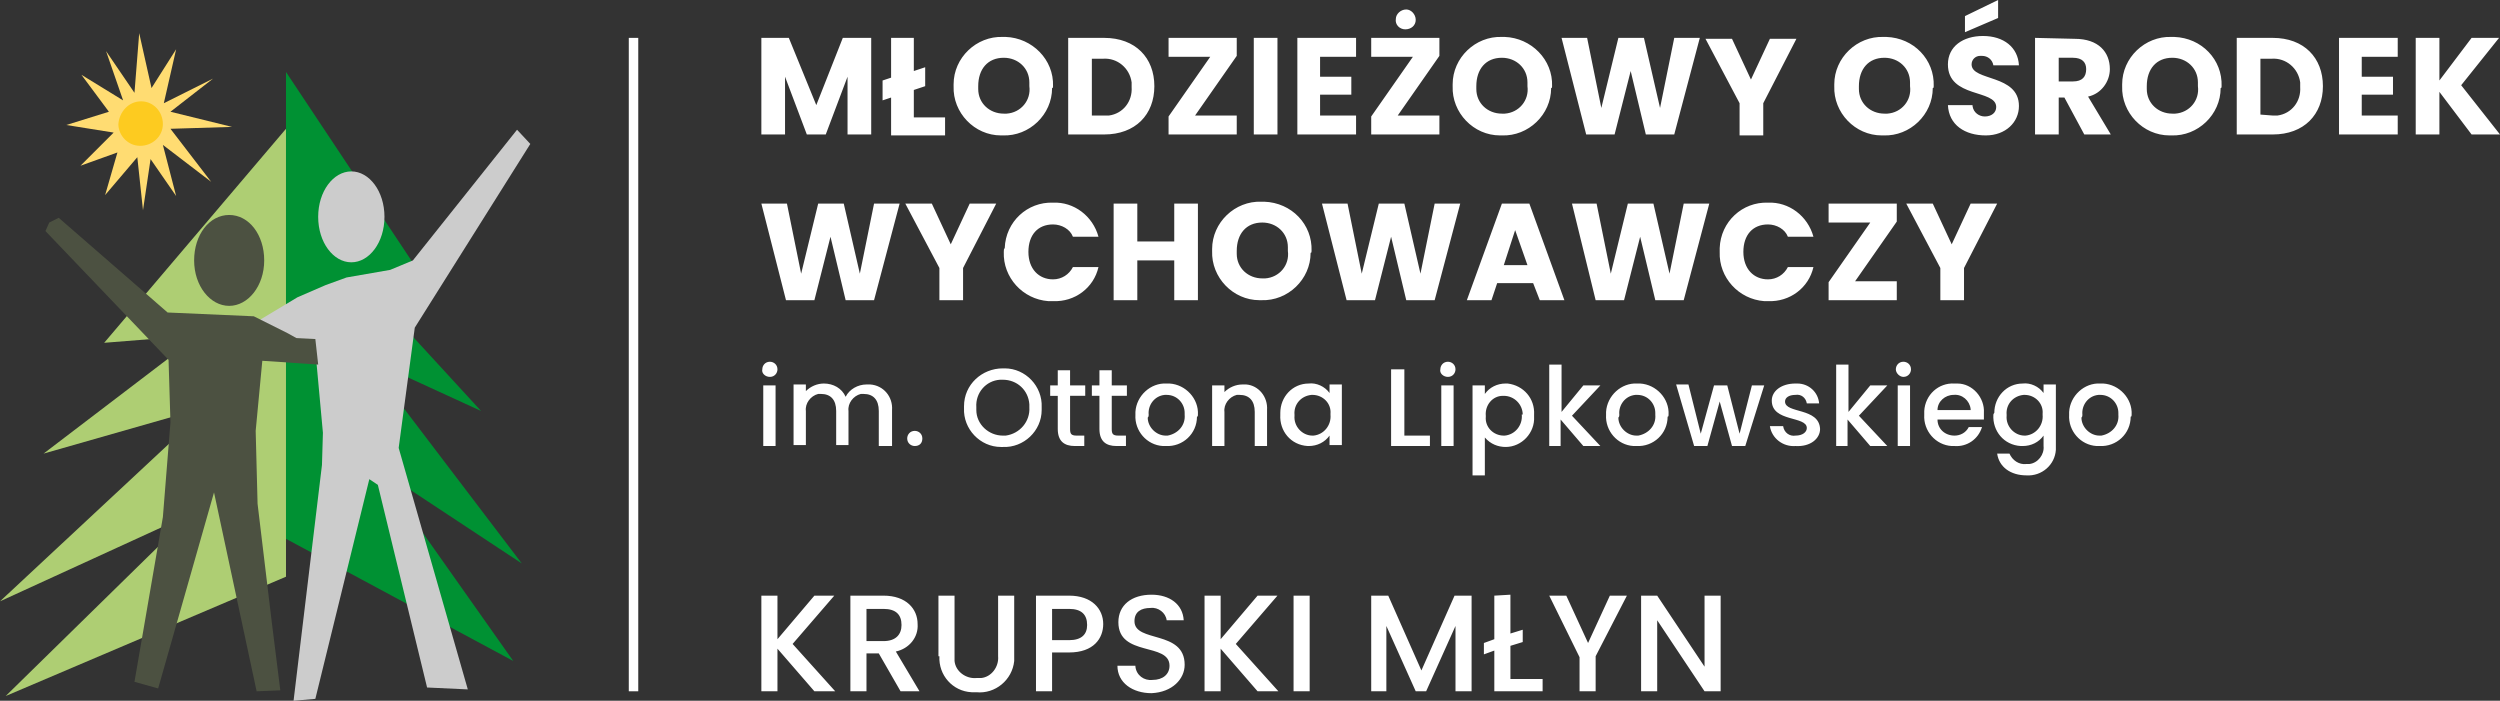 <?xml version="1.0" encoding="utf-8"?>
<!-- Generator: Adobe Illustrator 26.2.1, SVG Export Plug-In . SVG Version: 6.00 Build 0)  -->
<svg version="1.1" id="Warstwa_1" xmlns="http://www.w3.org/2000/svg" xmlns:xlink="http://www.w3.org/1999/xlink" x="0px" y="0px"
	 viewBox="0 0 264 74" style="enable-background:new 0 0 264 74;" xml:space="preserve">
<rect x="0" y="0" width="264" height="74" fill="#333333" stroke="none"/>
<style type="text/css">
	.st0{fill:#AECE73;}
	.st1{fill-rule:evenodd;clip-rule:evenodd;fill:#4C5141;}
	.st2{fill-rule:evenodd;clip-rule:evenodd;fill:#009133;}
	.st3{fill-rule:evenodd;clip-rule:evenodd;fill:#CCCCCC;}
	.st4{fill-rule:evenodd;clip-rule:evenodd;fill:#FFDC72;}
	.st5{fill-rule:evenodd;clip-rule:evenodd;fill:#FDCB20;}
	.st6{fill:#FFFFFF;}
	.st7{fill:none;stroke:#FFFFFF;stroke-miterlimit:10;}
</style>
<g>
	<path id="Path_9867" class="st0" d="M11,36.2l10-0.8L4.6,47.9l17.5-5L0,63.5l20.3-9.3L0.6,73.5l29.6-12.6l0-47.3L11,36.2z"/>
	<path id="Path_9868" class="st1" d="M24.2,22.7c2.1,0,3.7,2.1,3.7,4.8s-1.7,4.8-3.7,4.8s-3.7-2.1-3.7-4.8S22.1,22.7,24.2,22.7"/>
	<path id="Path_9869" class="st2" d="M30.2,7.6l0,49.3l24,12.9L39.8,49.4l15.3,10.1L38.6,37.8l12.2,5.6L39.6,31.2l3.9-3.6L30.2,7.6z
		"/>
	<path id="Path_9870" class="st3" d="M37.1,18.1c1.9,0,3.5,2.1,3.5,4.8s-1.6,4.8-3.5,4.8s-3.5-2.1-3.5-4.8S35.2,18.1,37.1,18.1"/>
	<path id="Path_9871" class="st3" d="M54.6,13.7l1.4,1.5L43.8,34.6l-1.7,12.7l7.3,25.5l-4.3-0.2l-5.2-21.4L39,50.6l-5.7,23.2
		l-2.3,0.2l3-24.9l0.1-3.4l-0.9-9.8l-2-0.1L30,35.1l-2.6-1.3l4-2.4l3-1.3l2.2-0.8l4.6-0.8l2.4-1L54.6,13.7z"/>
	<path id="Path_9872" class="st1" d="M5.2,23.5l1-0.5L17.7,33l9.1,0.4l3.6,1.8l0.9,0.5l2,0.1l0.3,2.7l-5.9-0.4l-0.7,7.4l0.2,7.7
		l1.5,12.5l0.9,7.2L27.1,73l-4.5-21l-5.9,20.7l-2.5-0.7l3-17.4l0.8-10l-0.2-6.6l-13-13.6L5.2,23.5z"/>
	<path id="Path_9873" class="st4" d="M14.2,9.8l-3-4.4l1.8,5.2L8.6,7.9l2.9,3.9L7,13.2l5,0.8l-3.5,3.5l3.9-1.4l-1.3,4.5l3.4-4
		l0.6,5.6l0.8-5.4l2.7,3.9l-1.4-5.4l5.1,3.9L18,13.6l6.5-0.2L18,11.8l4.5-3.5l-5.2,2.6l1.3-5.7l-2.6,4.1l-1.3-5.8L14.2,9.8z"/>
	<path id="Path_9874" class="st5" d="M14.9,10.7c1.3,0,2.3,1.1,2.3,2.4c0,1.3-1.1,2.3-2.4,2.3c-1.3,0-2.3-1.1-2.3-2.3
		C12.6,11.8,13.6,10.7,14.9,10.7"/>
	<path id="Path_9876" class="st6" d="M86,73h2.2l-4.5-5l4.4-5.1H86l-3.9,4.6v-4.6h-1.7V73h1.7v-4.5L86,73z M95.2,66
		c0,1-0.6,1.7-1.9,1.7h-1.8v-3.4h1.8C94.6,64.3,95.2,64.9,95.2,66z M89.8,62.9V73h1.7v-4h1.3l2.3,4h2l-2.5-4.2
		c1.4-0.3,2.4-1.5,2.3-2.9c0-1.6-1.2-3-3.6-3H89.8z M99.2,69.3c-0.1,2,1.4,3.7,3.4,3.8c0.2,0,0.3,0,0.5,0c2,0.2,3.8-1.3,4-3.3
		c0-0.2,0-0.3,0-0.5v-6.4h-1.7v6.4c0.1,1.1-0.7,2.2-1.8,2.3c-0.2,0-0.3,0-0.5,0c-1.1,0.1-2.2-0.7-2.3-1.8c0-0.2,0-0.3,0-0.5v-6.4
		h-1.7V69.3z M111.1,67.6v-3.3h1.8c1.3,0,1.9,0.6,1.9,1.7c0,1-0.6,1.6-1.9,1.6L111.1,67.6z M116.5,65.9c0-1.6-1.2-3-3.6-3h-3.5V73
		h1.7v-4.1h1.8C115.5,68.9,116.5,67.4,116.5,65.9L116.5,65.9z M125.1,70.2c0-3.7-5.3-2.3-5.3-4.6c0-1,0.7-1.4,1.7-1.4
		c0.8-0.1,1.6,0.5,1.7,1.3h1.8c-0.1-1.7-1.5-2.7-3.4-2.7c-2.1,0-3.5,1.1-3.5,2.9c0,3.7,5.4,2.1,5.4,4.6c0,0.9-0.7,1.5-1.8,1.5
		c-0.9,0.1-1.7-0.5-1.8-1.4c0,0,0,0,0-0.1H118c0,1.8,1.6,2.9,3.6,2.9C123.8,73.1,125.1,71.7,125.1,70.2L125.1,70.2z M132.8,73h2.2
		l-4.5-5l4.4-5.1h-2.1l-3.9,4.6v-4.6h-1.7V73h1.7v-4.5L132.8,73z M136.6,73h1.7V62.9h-1.7V73z M144.7,73h1.7v-6.9l3.1,6.9h1.1
		l3.1-6.9V73h1.7V62.9h-1.8l-3.5,7.9l-3.5-7.9h-1.8V73z M157.8,62.9v4.6l-1.1,0.4v1.2l1.1-0.4V73h5.1v-1.3h-3.4v-3.5l1.3-0.4v-1.3
		l-1.3,0.4v-4.1L157.8,62.9z M166.8,69.4V73h1.7v-3.7l3.3-6.4H170l-2.3,5l-2.3-5h-1.8L166.8,69.4z M180,62.9v7.5l-5-7.5h-1.7V73h1.7
		v-7.5l5,7.5h1.7V62.9H180z"/>
	<path id="Path_9879" class="st6" d="M80.4,14.2h2.5V8.1l2.3,6.1h2l2.3-6.1v6.1H92V4H89l-2.8,7.1L83.3,4h-2.9V14.2z M94.1,4v4.2
		l-0.9,0.3v2.1l0.9-0.3v4h5.7v-1.9h-3.3V9.5l1.2-0.4V7.1l-1.2,0.4V4H94.1z M111.2,9.1c0.1-2.8-2.2-5.1-5-5.2c-0.1,0-0.2,0-0.3,0
		c-2.8-0.1-5.2,2.2-5.2,5c0,0.1,0,0.1,0,0.2c-0.1,2.8,2.2,5.2,5,5.2c0.1,0,0.1,0,0.2,0c2.8,0.1,5.2-2.2,5.2-5
		C111.2,9.3,111.2,9.2,111.2,9.1z M103.3,9.1c0-1.8,1-3,2.7-3c1.5,0,2.7,1.1,2.7,2.6c0,0.1,0,0.2,0,0.4c0.2,1.5-0.9,2.8-2.4,2.9
		c-0.1,0-0.2,0-0.3,0c-1.5,0-2.7-1.1-2.7-2.6C103.3,9.3,103.3,9.2,103.3,9.1z M116.6,4h-3.8v10.2h3.8c3.3,0,5.3-2.1,5.3-5.1
		S119.9,4,116.6,4z M115.3,12.1V6.2h1.2c1.5-0.1,2.8,1,3,2.5c0,0.2,0,0.4,0,0.5c0.1,1.5-0.9,2.8-2.4,3c-0.2,0-0.4,0-0.5,0H115.3z
		 M130.6,4h-7.2v2h4.4l-4.4,6.3v1.9h7.2v-2h-4.4l4.4-6.3V4z M132.4,14.2h2.5V4h-2.5V14.2z M143.2,4h-6.2v10.2h6.2v-2h-3.8V10h3.3
		V8.1h-3.3V6h3.8V4z M152,4h-7.2v2h4.4l-4.4,6.3v1.9h7.2v-2h-4.4l4.4-6.3L152,4z M148.4,3.1c0.6,0,1.1-0.4,1.1-1c0,0,0,0,0,0
		c0-0.6-0.5-1.1-1-1.1c0,0,0,0,0,0c-0.6,0-1.1,0.5-1.1,1c0,0,0,0,0,0C147.3,2.6,147.8,3.1,148.4,3.1C148.4,3.1,148.4,3.1,148.4,3.1z
		 M163.9,9.1c0.1-2.8-2.2-5.1-5-5.2c-0.1,0-0.2,0-0.3,0c-2.8-0.1-5.2,2.2-5.2,5c0,0.1,0,0.1,0,0.2c-0.1,2.8,2.2,5.2,5,5.2
		c0.1,0,0.1,0,0.2,0c2.8,0.1,5.2-2.2,5.2-5C163.9,9.3,163.9,9.2,163.9,9.1z M155.9,9.1c0-1.8,1-3,2.7-3c1.5,0,2.7,1.1,2.7,2.6
		c0,0.1,0,0.2,0,0.4c0.2,1.5-0.9,2.8-2.4,2.9c-0.1,0-0.2,0-0.3,0c-1.5,0-2.7-1.1-2.7-2.6C155.9,9.3,155.9,9.2,155.9,9.1z
		 M167.5,14.2h3l1.7-6.7l1.6,6.7h3L179.5,4h-2.7l-1.5,7.4L173.6,4h-2.7l-1.8,7.4L167.6,4h-2.7L167.5,14.2z M183.7,10.9v3.4h2.5v-3.4
		l3.5-6.8h-2.8l-2,4.3l-2-4.3h-2.8L183.7,10.9z M204.2,9.1c0.1-2.8-2.1-5.1-5-5.2c-0.1,0-0.2,0-0.3,0c-2.8-0.1-5.2,2.2-5.2,5
		c0,0.1,0,0.2,0,0.2c-0.1,2.8,2.2,5.2,5,5.2c0.1,0,0.1,0,0.2,0c2.8,0.1,5.2-2.2,5.2-5C204.2,9.3,204.2,9.2,204.2,9.1z M196.3,9.1
		c0-1.8,1-3,2.7-3c1.5,0,2.7,1.1,2.7,2.6c0,0.1,0,0.2,0,0.4c0.2,1.5-0.9,2.8-2.4,2.9c-0.1,0-0.2,0-0.3,0c-1.5,0-2.7-1.1-2.7-2.6
		C196.3,9.3,196.3,9.2,196.3,9.1z M213.2,11.2c0-3.4-5-2.6-5-4.4c0-0.5,0.4-0.9,0.9-0.9c0.1,0,0.1,0,0.2,0c0.6,0,1.1,0.4,1.2,1
		c0,0,0,0,0,0h2.7c-0.1-1.9-1.6-3.1-3.8-3.1c-2.1,0-3.7,1.1-3.7,3c0,3.6,5.1,2.6,5.1,4.5c0,0.6-0.5,1-1.2,1c-0.6,0-1.2-0.4-1.3-1.1
		c0,0,0-0.1,0-0.1h-2.6c0.1,2.1,1.8,3.2,4,3.2C211.8,14.3,213.2,12.9,213.2,11.2L213.2,11.2z M207.5,1.7v1.7l3.5-1.5V0L207.5,1.7z
		 M220.3,7.3c0,0.8-0.4,1.3-1.4,1.3h-1.5V6.1h1.5C219.9,6.1,220.3,6.6,220.3,7.3L220.3,7.3z M214.9,4v10.2h2.5v-3.9h0.6l2.1,3.9h2.8
		l-2.4-4c1.4-0.3,2.3-1.6,2.3-2.9c0-1.8-1.2-3.2-3.7-3.2L214.9,4z M234.6,9.1c0.1-2.8-2.1-5.1-5-5.2c-0.1,0-0.2,0-0.3,0
		c-2.8-0.1-5.2,2.2-5.2,5c0,0.1,0,0.2,0,0.2c-0.1,2.8,2.2,5.2,5,5.2c0.1,0,0.1,0,0.2,0c2.8,0.1,5.2-2.2,5.2-5
		C234.6,9.3,234.6,9.2,234.6,9.1z M226.7,9.1c0-1.8,1-3,2.7-3c1.5,0,2.7,1.1,2.7,2.6c0,0.1,0,0.2,0,0.4c0.2,1.5-0.9,2.8-2.4,2.9
		c-0.1,0-0.2,0-0.3,0c-1.5,0-2.7-1.1-2.7-2.6C226.7,9.3,226.7,9.2,226.7,9.1z M240,4h-3.8v10.2h3.8c3.3,0,5.3-2.1,5.3-5.1
		S243.3,4,240,4z M238.7,12.1V6.2h1.2c1.5-0.1,2.8,1,3,2.5c0,0.2,0,0.4,0,0.5c0.1,1.5-0.9,2.8-2.4,3c-0.2,0-0.4,0-0.5,0L238.7,12.1z
		 M253.2,4H247v10.2h6.2v-2h-3.8V10h3.3V8.1h-3.3V6h3.8L253.2,4z M261,14.2h3L259.9,9l4-5h-2.9l-3.4,4.5V4h-2.5v10.2h2.5V9.7
		L261,14.2z"/>
	<path id="Path_9878" class="st6" d="M83,31.7h3l1.7-6.7l1.6,6.7h3L95,21.5h-2.7l-1.5,7.4l-1.7-7.4h-2.7l-1.8,7.4l-1.5-7.4h-2.7
		L83,31.7z M99.2,28.3v3.4h2.5v-3.4l3.5-6.8h-2.8l-2,4.3l-2-4.3h-2.8L99.2,28.3z M106,26.6c-0.1,2.7,2,5,4.7,5.2c0.2,0,0.3,0,0.5,0
		c2.3,0.1,4.3-1.4,4.8-3.6h-2.7c-0.4,0.8-1.2,1.3-2.1,1.3c-1.5,0-2.6-1.1-2.6-2.9s1-2.9,2.6-2.9c0.9,0,1.8,0.5,2.1,1.3h2.7
		c-0.6-2.2-2.6-3.7-4.8-3.6c-2.7-0.1-5,2-5.1,4.8C106,26.3,106,26.4,106,26.6z M124,31.7h2.5V21.5H124v4h-3.9v-4h-2.5v10.2h2.5v-4.2
		h3.9V31.7z M138.5,26.5c0.1-2.8-2.1-5.1-5-5.2c-0.1,0-0.2,0-0.3,0c-2.8-0.1-5.2,2.2-5.2,5c0,0.1,0,0.2,0,0.2
		c-0.1,2.8,2.2,5.2,5,5.2c0.1,0,0.1,0,0.2,0c2.8,0.1,5.2-2.2,5.2-5C138.5,26.7,138.5,26.6,138.5,26.5z M130.6,26.5c0-1.8,1-3,2.7-3
		c1.5,0,2.7,1.1,2.7,2.6c0,0.1,0,0.2,0,0.4c0.2,1.5-0.9,2.8-2.4,2.9c-0.1,0-0.2,0-0.3,0c-1.5,0-2.7-1.1-2.7-2.6
		C130.6,26.8,130.6,26.7,130.6,26.5z M142.2,31.7h3l1.7-6.7l1.6,6.7h3l2.7-10.2h-2.7l-1.5,7.4l-1.7-7.4h-2.7l-1.8,7.4l-1.5-7.4h-2.7
		L142.2,31.7z M162.6,31.7h2.6l-3.7-10.2h-2.9l-3.7,10.2h2.6l0.6-1.8h3.8L162.6,31.7z M161.3,28h-2.5l1.2-3.7L161.3,28z M168.5,31.7
		h3l1.7-6.7l1.6,6.7h3l2.7-10.2h-2.7l-1.5,7.4l-1.7-7.4h-2.7l-1.8,7.4l-1.5-7.4H166L168.5,31.7z M181.6,26.6c-0.1,2.7,2,5,4.7,5.2
		c0.1,0,0.3,0,0.4,0c2.3,0.1,4.3-1.4,4.8-3.6h-2.7c-0.4,0.8-1.2,1.3-2.1,1.3c-1.5,0-2.6-1.1-2.6-2.9s1-2.9,2.6-2.9
		c0.9,0,1.8,0.5,2.1,1.3h2.7c-0.6-2.2-2.6-3.7-4.8-3.6c-2.7-0.1-5,2-5.1,4.8C181.6,26.3,181.6,26.4,181.6,26.6z M200.3,21.5h-7.2v2
		h4.4l-4.4,6.3v1.9h7.2v-2h-4.4l4.4-6.3L200.3,21.5z M204.9,28.3v3.4h2.5v-3.4l3.5-6.8h-2.8l-2,4.3l-2-4.3h-2.8L204.9,28.3z"/>
	<path id="Path_9877" class="st6" d="M80.6,47.1h1.3v-6.4h-1.3V47.1z M81.3,39.8c0.5,0,0.8-0.4,0.8-0.8c0,0,0,0,0,0
		c0-0.5-0.4-0.8-0.8-0.8c0,0,0,0,0,0c-0.5,0-0.8,0.4-0.8,0.8c0,0,0,0,0,0C80.4,39.4,80.8,39.8,81.3,39.8
		C81.2,39.8,81.3,39.8,81.3,39.8z M92.9,47.1h1.3v-3.8c0.1-1.4-0.9-2.6-2.3-2.7c-0.1,0-0.3,0-0.4,0c-0.9,0-1.8,0.5-2.2,1.3
		C88.9,41,88,40.5,87,40.5c-0.7,0-1.4,0.3-1.9,0.8v-0.7h-1.3v6.4h1.3v-3.6c-0.1-0.8,0.5-1.6,1.3-1.8c0.1,0,0.2,0,0.3,0
		c1,0,1.6,0.6,1.6,1.8v3.6h1.3v-3.6c-0.1-0.8,0.5-1.6,1.3-1.8c0.1,0,0.2,0,0.3,0c1,0,1.6,0.6,1.6,1.8V47.1z M97.4,46.3
		c0-0.5-0.4-0.8-0.8-0.8c0,0,0,0,0,0c-0.5,0-0.8,0.4-0.8,0.8c0,0,0,0,0,0c0,0.5,0.4,0.8,0.8,0.8c0,0,0,0,0,0
		C97.1,47.1,97.4,46.8,97.4,46.3C97.4,46.3,97.4,46.3,97.4,46.3z M110,43c0.1-2.2-1.7-4.1-3.9-4.1c-0.1,0-0.1,0-0.2,0
		c-2.2,0-4.1,1.7-4.1,4c0,0.1,0,0.1,0,0.2c-0.1,2.2,1.7,4.1,3.9,4.1c0.1,0,0.1,0,0.2,0c2.2,0.1,4.1-1.7,4.1-3.9
		C110,43.1,110,43.1,110,43L110,43z M103.1,43c-0.1-1.5,1-2.8,2.5-2.9c0.1,0,0.2,0,0.3,0c1.5,0,2.7,1.1,2.8,2.6c0,0.1,0,0.2,0,0.3
		c0.1,1.5-1,2.8-2.5,3c-0.1,0-0.2,0-0.3,0c-1.5,0-2.8-1.2-2.8-2.7C103.1,43.2,103.1,43.1,103.1,43L103.1,43z M111.7,45.3
		c0,1.3,0.7,1.8,1.8,1.8h1v-1.1h-0.8c-0.6,0-0.7-0.2-0.7-0.7v-3.5h1.6v-1.1H113v-1.6h-1.3v1.6h-0.8v1.1h0.8L111.7,45.3z M116.1,45.3
		c0,1.3,0.7,1.8,1.8,1.8h1v-1.1h-0.8c-0.6,0-0.7-0.2-0.7-0.7v-3.5h1.6v-1.1h-1.6v-1.6h-1.3v1.6h-0.8v1.1h0.8L116.1,45.3z
		 M126.5,43.8c0.1-1.7-1.3-3.2-3-3.3c-0.1,0-0.2,0-0.3,0c-1.7-0.1-3.2,1.3-3.3,3c0,0.1,0,0.2,0,0.3c-0.1,1.7,1.2,3.2,2.9,3.3
		c0.1,0,0.2,0,0.3,0c1.8,0.1,3.3-1.3,3.3-3.1C126.5,44,126.5,43.9,126.5,43.8z M121.3,43.8c-0.1-1,0.6-2,1.7-2.1c0.1,0,0.2,0,0.2,0
		c1.1,0,1.9,0.9,1.9,1.9c0,0.1,0,0.2,0,0.2c0.1,1.1-0.7,2-1.8,2.2c-0.1,0-0.1,0-0.2,0c-1,0-1.9-0.9-1.9-1.9
		C121.3,44,121.3,43.9,121.3,43.8z M132.5,47.1h1.3v-3.8c0.1-1.4-0.9-2.6-2.2-2.7c-0.1,0-0.3,0-0.4,0c-0.7,0-1.4,0.3-1.9,0.8v-0.7
		H128v6.4h1.3v-3.6c-0.1-0.8,0.5-1.6,1.3-1.8c0.1,0,0.2,0,0.3,0c1,0,1.6,0.6,1.6,1.8V47.1z M135.2,43.8c-0.1,1.7,1.1,3.2,2.9,3.3
		c0,0,0.1,0,0.1,0c0.9,0,1.7-0.4,2.2-1.1v1h1.3v-6.4h-1.3v0.9c-0.5-0.7-1.4-1.1-2.2-1c-1.7,0-3,1.4-3,3.1
		C135.2,43.7,135.2,43.8,135.2,43.8z M140.5,43.8c0.1,1.1-0.7,2.1-1.8,2.2c0,0-0.1,0-0.1,0c-1.1,0-2-1-1.9-2.1c0,0,0-0.1,0-0.1
		c-0.1-1.1,0.7-2,1.8-2.1c0,0,0.1,0,0.1,0c1.1,0,2,0.9,1.9,2C140.5,43.8,140.5,43.8,140.5,43.8z M146.9,39v8.1h4.1V46h-2.7v-7H146.9
		z M152.2,47.1h1.3v-6.4h-1.3V47.1z M152.9,39.8c0.5,0,0.8-0.4,0.8-0.8c0,0,0,0,0,0c0-0.5-0.4-0.8-0.8-0.8c0,0,0,0,0,0
		c-0.5,0-0.8,0.4-0.8,0.8c0,0,0,0,0,0C152,39.4,152.4,39.8,152.9,39.8C152.9,39.8,152.9,39.8,152.9,39.8L152.9,39.8z M156.8,41.6
		v-0.9h-1.3v9.5h1.3v-4c0.6,0.7,1.4,1,2.2,1c1.7,0,3.1-1.5,3-3.2c0-0.1,0-0.1,0-0.2c0.1-1.7-1.1-3.1-2.8-3.3c-0.1,0-0.1,0-0.2,0
		C158.1,40.5,157.3,40.9,156.8,41.6z M160.7,43.8c0.1,1.1-0.7,2.1-1.8,2.2c0,0-0.1,0-0.1,0c-1.1,0-2-0.9-1.9-2c0,0,0-0.1,0-0.1
		c-0.1-1.1,0.7-2.1,1.8-2.1c0,0,0.1,0,0.1,0c1.1,0,2,0.9,2,2C160.7,43.7,160.7,43.8,160.7,43.8L160.7,43.8z M163.5,47.1h1.3v-2.8
		l2.4,2.8h1.8l-3-3.2l3-3.2h-1.8l-2.3,2.8v-5h-1.3V47.1z M176.2,43.8c0.1-1.7-1.3-3.2-3-3.3c-0.1,0-0.2,0-0.3,0
		c-1.7-0.1-3.2,1.3-3.3,3c0,0.1,0,0.2,0,0.3c-0.1,1.7,1.2,3.2,2.9,3.3c0.1,0,0.2,0,0.3,0c1.8,0.1,3.3-1.3,3.3-3.1
		C176.2,44,176.2,43.9,176.2,43.8z M171,43.8c-0.1-1,0.6-2,1.7-2.1c0.1,0,0.2,0,0.2,0c1.1,0,1.9,0.9,1.9,1.9c0,0.1,0,0.1,0,0.2
		c0.1,1.1-0.7,2-1.8,2.2c-0.1,0-0.1,0-0.2,0c-1,0-1.9-0.9-1.9-1.9C171,44,171,43.9,171,43.8z M178.9,47.1h1.4l1.3-4.7l1.3,4.7h1.4
		l2-6.4H185l-1.3,5.1l-1.3-5.1H181l-1.4,5.1l-1.3-5.2h-1.3L178.9,47.1z M192.2,45.3c-0.1-2.3-3.7-1.6-3.7-2.9c0-0.4,0.4-0.7,1.1-0.7
		c0.6-0.1,1.1,0.3,1.2,0.9c0,0,0,0,0,0h1.3c-0.1-1.2-1.1-2.1-2.3-2.1c-0.1,0-0.1,0-0.2,0c-1.5,0-2.5,0.8-2.5,1.8
		c0,2.3,3.7,1.6,3.7,2.9c0,0.4-0.4,0.8-1.2,0.8c-0.6,0.1-1.2-0.3-1.3-1h-1.4c0.2,1.3,1.4,2.2,2.7,2.1
		C191.2,47.2,192.2,46.3,192.2,45.3z M193.8,47.1h1.3v-2.8l2.4,2.8h1.8l-3-3.2l3-3.2h-1.8l-2.3,2.8v-5h-1.3V47.1z M200.4,47.1h1.3
		v-6.4h-1.3V47.1z M201,39.8c0.5,0,0.8-0.4,0.8-0.8c0,0,0,0,0,0c0-0.5-0.4-0.8-0.8-0.8c0,0,0,0,0,0c-0.5,0-0.8,0.4-0.8,0.8
		c0,0,0,0,0,0C200.2,39.4,200.6,39.8,201,39.8C201,39.8,201,39.8,201,39.8L201,39.8z M206.3,41.7c0.9-0.1,1.7,0.6,1.8,1.5
		c0,0,0,0.1,0,0.1h-3.5C204.6,42.4,205.4,41.7,206.3,41.7L206.3,41.7z M209.3,45.1h-1.4c-0.3,0.6-0.9,0.9-1.5,0.9
		c-1,0-1.8-0.7-1.8-1.7c0,0,0,0,0,0h4.9c0-0.2,0-0.4,0-0.7c0.1-1.6-1.2-3.1-2.8-3.1c-0.1,0-0.2,0-0.3,0c-1.7-0.1-3.1,1.2-3.2,2.9
		c0,0.1,0,0.3,0,0.4c-0.1,1.7,1.2,3.2,2.9,3.3c0.1,0,0.2,0,0.3,0C207.7,47.2,208.9,46.4,209.3,45.1L209.3,45.1z M210.5,43.8
		c-0.1,1.7,1.1,3.2,2.9,3.3c0.1,0,0.1,0,0.2,0c0.9,0,1.7-0.4,2.2-1.1v1.1c0.1,0.9-0.6,1.8-1.5,1.9c-0.1,0-0.2,0-0.3,0
		c-0.8,0.1-1.5-0.4-1.8-1.1h-1.3c0.2,1.4,1.4,2.3,3.1,2.3c1.6,0.1,3-1.1,3.1-2.7c0-0.1,0-0.3,0-0.4v-6.5h-1.3v0.9
		c-0.5-0.7-1.4-1.1-2.2-1c-1.7,0-3,1.4-3,3.1C210.5,43.7,210.5,43.8,210.5,43.8z M215.7,43.8c0.1,1.1-0.7,2.1-1.8,2.2
		c0,0-0.1,0-0.1,0c-1.1,0-2-1-1.9-2.1c0,0,0-0.1,0-0.1c-0.1-1.1,0.7-2,1.8-2.1c0,0,0.1,0,0.1,0c1.1,0,2,0.9,1.9,2
		C215.7,43.8,215.7,43.8,215.7,43.8z M225.1,43.8c0.1-1.7-1.3-3.2-3-3.3c-0.1,0-0.2,0-0.3,0c-1.7-0.1-3.2,1.3-3.3,3
		c0,0.1,0,0.2,0,0.3c-0.1,1.7,1.2,3.2,2.9,3.3c0.1,0,0.2,0,0.3,0c1.8,0.1,3.3-1.3,3.3-3.1C225.1,44,225.1,43.9,225.1,43.8z
		 M219.9,43.8c-0.1-1,0.6-2,1.7-2.1c0.1,0,0.2,0,0.2,0c1.1,0,1.9,0.9,1.9,1.9c0,0.1,0,0.1,0,0.2c0.1,1.1-0.7,2-1.8,2.2
		c-0.1,0-0.1,0-0.2,0c-1,0-1.9-0.9-1.9-1.9C219.9,44,219.9,43.9,219.9,43.8L219.9,43.8z"/>
	<line id="Line_89" class="st7" x1="66.9" y1="4" x2="66.9" y2="73"/>
</g>
</svg>
